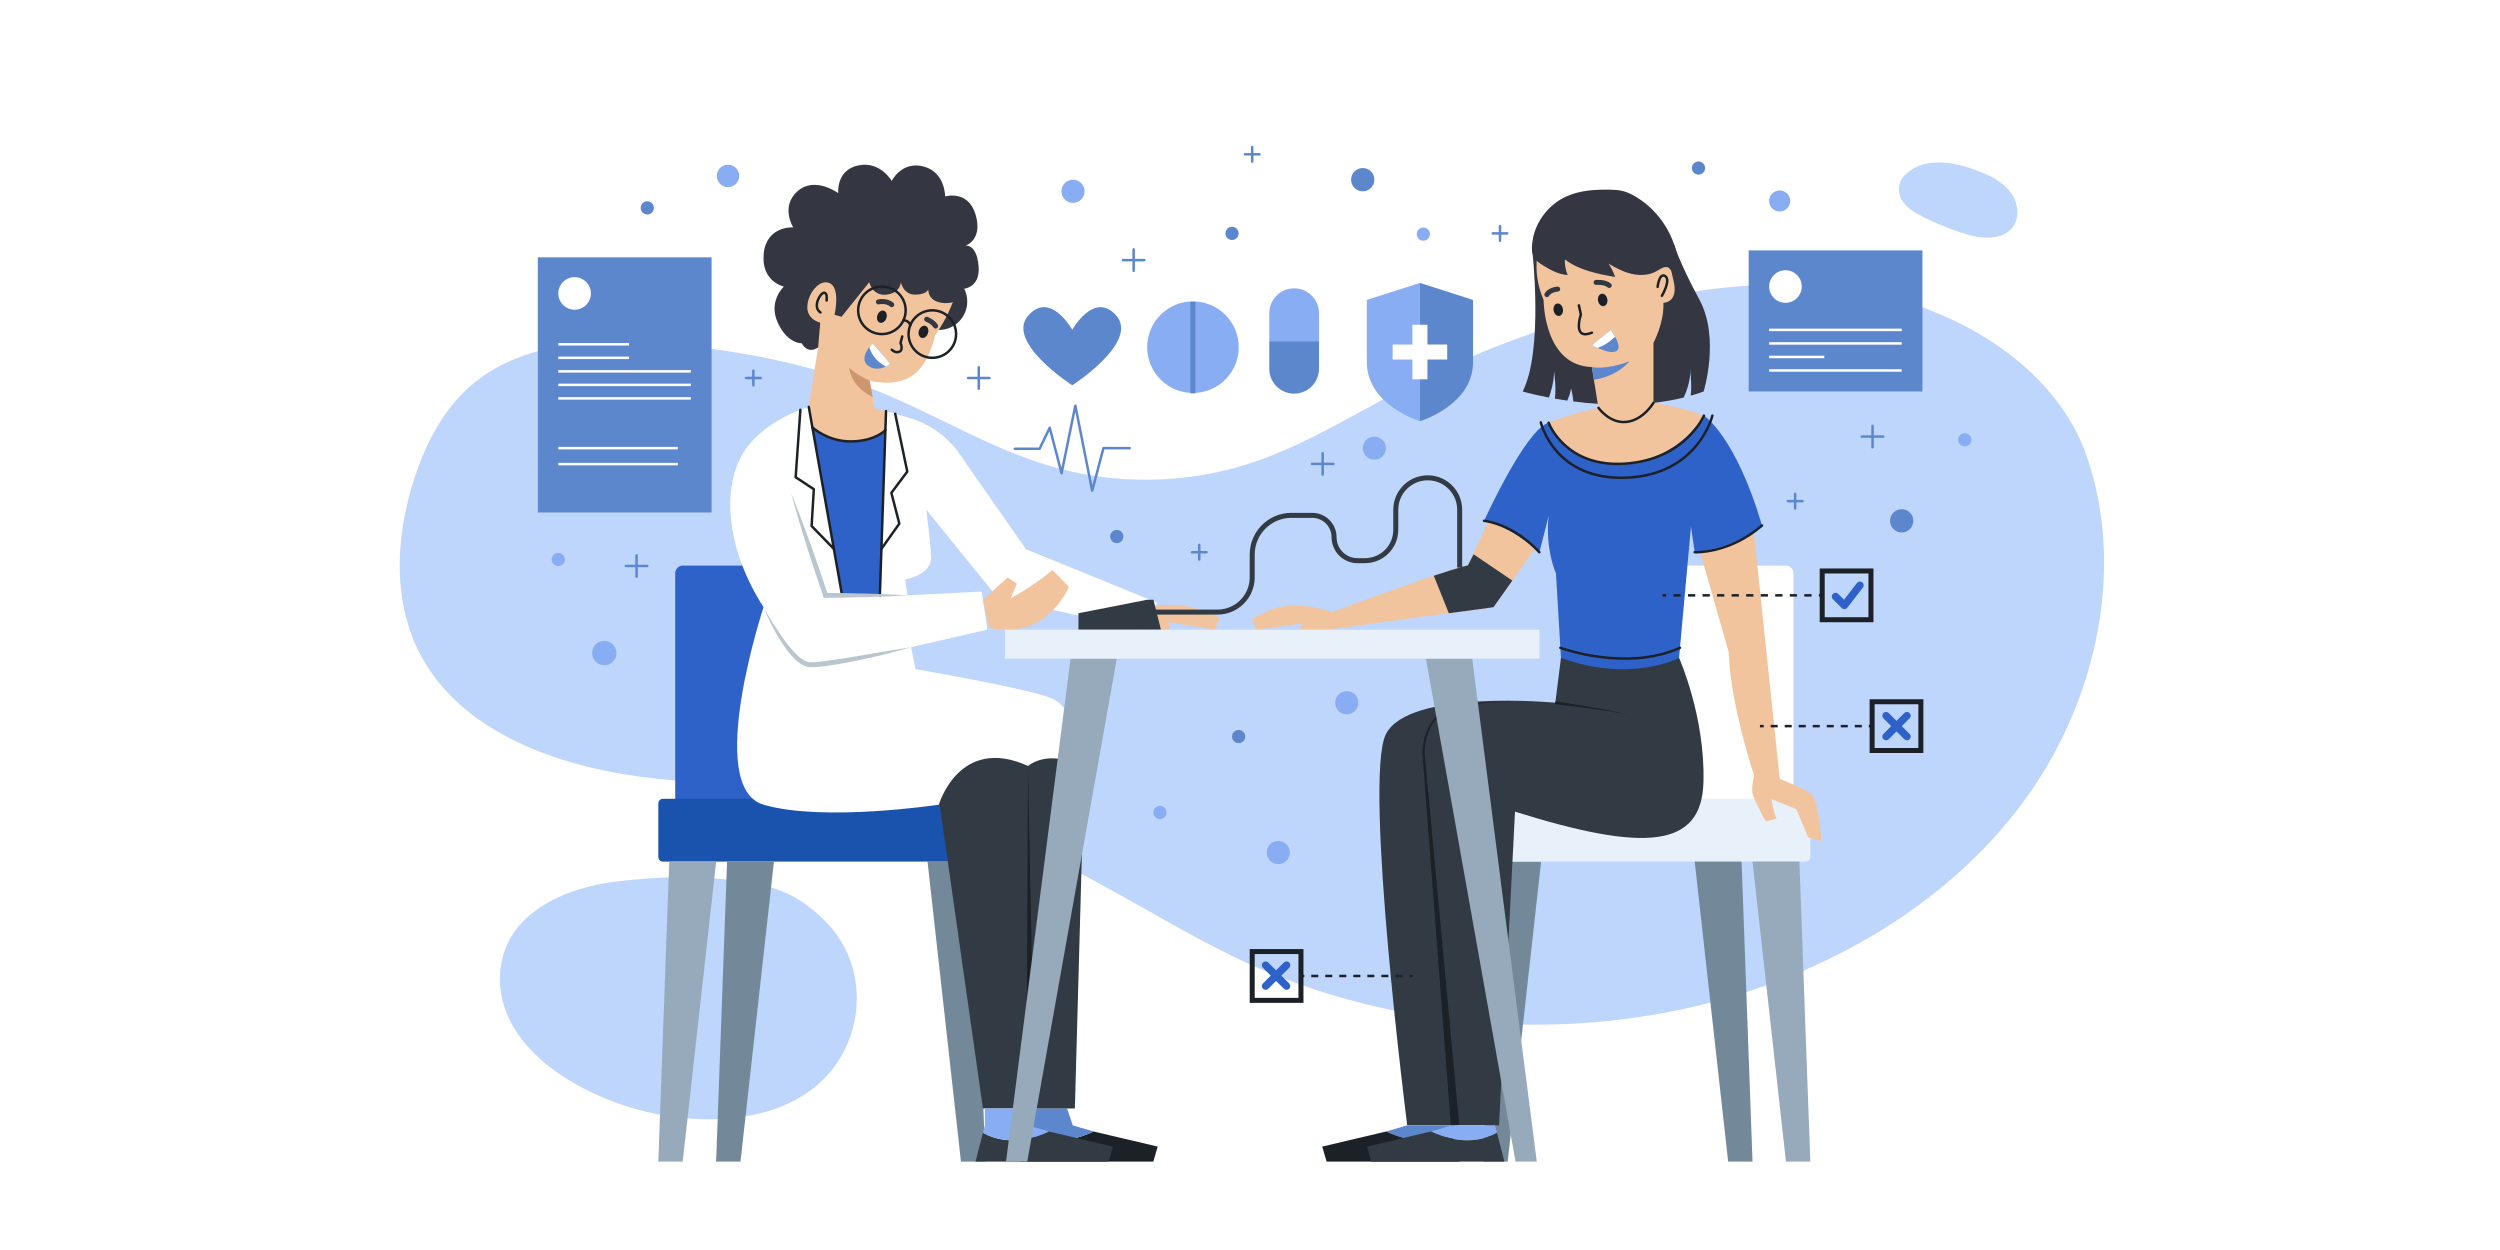 <?xml version="1.0" encoding="utf-8"?>
<!-- Generator: Adobe Illustrator 27.1.0, SVG Export Plug-In . SVG Version: 6.00 Build 0)  -->
<svg version="1.1" xmlns="http://www.w3.org/2000/svg" xmlns:xlink="http://www.w3.org/1999/xlink" x="0px" y="0px"
	 viewBox="0 0 1000 500" style="enable-background:new 0 0 1000 500;" xml:space="preserve">
<g id="BACKGROUND">
	<rect x="-11.35" style="fill:#FFFFFF;" width="1011.35" height="500"/>
	<g>
		<g>
			<path style="fill:#BED5FC;" d="M834.77,182.67c-11.43-33.29-46.24-56.42-82.79-64.69c-36.55-8.27-75.23-3.28-111.31,6.61
				c-28.07,7.69-55.21,18.32-80.74,31.62c-20.2,10.52-39.62,22.8-61.58,29.65c-24.43,7.62-51.39,8.04-76.09,1.2
				c-24.86-6.89-46.76-20.68-70.51-30.37c-26.34-10.75-54.84-16.38-83.46-19.01c-27.38-2.52-57.73-1.48-78.46,15.32
				c-12.03,9.75-19.23,23.71-23.93,37.89c-8.15,24.61-9.25,52.63,4.54,74.96c16.92,27.43,52.22,40.4,85.91,44.86
				c33.69,4.46,68.31,2.45,101.49,9.48c36.75,7.79,69.7,26.21,101.91,44.39c12.51,7.06,25.04,14.14,38.14,20.2
				c59.71,27.61,131.05,32.72,194.61,13.93c47.73-14.11,91.45-41.94,118.92-80.85C838.87,278.95,849.98,227,834.77,182.67z"/>
		</g>
		<g>
			<path style="fill:#BED5FC;" d="M290.57,351.82c-15.23-1.75-27.91-0.99-43.15,0.69c-15.24,1.68-30.48,7.21-39.38,17.32
				c-10.5,11.93-10.29,28.66-2.21,41.75c8.09,13.1,23.03,22.82,39.44,29.06c26.16,9.95,60.71,10.64,80.94-6.03
				c9.07-7.47,14.25-17.66,15.92-28.03c2.17-13.51-1.66-27.94-12.39-38.46C319.01,357.6,309.58,353.63,290.57,351.82L290.57,351.82z
				"/>
		</g>
		<g>
			<path style="fill:#BED5FC;" d="M761.82,70.14c-2.64,2.63-2.92,7-0.92,10.15s5.41,5.06,8.76,6.7c4.99,2.44,10.15,4.54,15.42,6.28
				c6.94,2.29,16.04,3.31,20.2-2.7c2.64-3.8,1.97-9.21-0.62-13.05c-2.59-3.84-6.74-6.34-11-8.16
				C784.53,65.44,770.49,61.51,761.82,70.14z"/>
		</g>
	</g>
</g>
<g id="OBJECTS">
	<g>
		<g>
			<path style="fill:#2E62C8;" d="M273.14,332.08h74.51c1.69,0,3.06-1.37,3.06-3.06V229.3c0-1.69-1.37-3.06-3.06-3.06h-74.51
				c-1.69,0-3.06,1.37-3.06,3.06v99.71C270.08,330.71,271.45,332.08,273.14,332.08z"/>
			<polygon style="fill:#738999;" points="394.13,464.64 384.38,464.64 371.01,344.64 389.76,344.64 			"/>
			<path style="fill:#1A53AD;" d="M265.18,344.64h121.17c1.02,0,1.85-0.83,1.85-1.85v-21.42c0-1.02-0.83-1.85-1.85-1.85H265.18
				c-1.02,0-1.85,0.83-1.85,1.85v21.42C263.33,343.81,264.16,344.64,265.18,344.64z"/>
			<polygon style="fill:#96AABC;" points="263.33,464.64 273.08,464.64 286.45,344.64 267.7,344.64 			"/>
			<polygon style="fill:#738999;" points="286.45,464.64 296.2,464.64 309.58,344.64 290.83,344.64 			"/>
		</g>
		<g>
			<g>
				<circle style="fill:#343741;" cx="375.52" cy="120.61" r="11.38"/>
				<path style="fill:#F2C49E;" d="M355.49,80.56c8.66,0.58,16.85,4.57,22.25,11.37c2.55,3.21,4.78,7.36,5.59,12.52
					c2.25,14.44-9.38,29.81-9.38,29.81s-2.06,11.44-9.19,16.12s-16.88,1.88-16.88,1.88l2.06,11.44c0,0,1.89,0.23,4.54,0.77
					c7.28,1.46,8.58,11.34,1.95,14.67c-3.82,1.92-8.6,3.38-14.37,3.5c-10.37,0.22-18.67-4.82-23.74-9c-2.92-2.41-2.44-7,0.93-8.71
					l4.24-2.16l3.75-23.81c0,0-9.94-9.75-7.12-22.13C322.58,106.08,331.38,78.95,355.49,80.56z"/>
				<path style="fill:#CC976E;" d="M347.89,152.26c0,0-5.12-2.06-8.19-5.19c0,0,0.13,7.16,9.38,11.8L347.89,152.26z"/>
				<path style="fill:#343741;" d="M327.26,138.95l0.84-9.89c0,0-5.53-1.17-5.16-6.7c0.38-5.53,5.34-11.25,9.28-8.91
					c3.94,2.34,1.59,12.48,1.59,12.48l2.81,0.76l11.07-13.78c0,0,1.3,5.6,6.93,4.95c5.62-0.66,5.72-4.95,5.72-4.95
					s1.03,5.04,5.81,4.95c4.78-0.09,5.16-2.16,5.16-2.16s-0.38,5.29,6.66,5.55c7.03,0.26,6.75-5.64,6.75-5.64s7.47,0.03,6.72-9.09
					s-5.25-8.25-5.25-8.25s7.06-2.25,4.06-12.38s-12.19-7.31-12.19-7.31s0.06-9.75-8.69-12s-12.69,5.81-12.69,5.81
					s-4.58-8.11-13.45-6.21s-7.93,11.08-7.93,11.08s-9.38-6.94-16.31-0.75s-1.69,14.44-1.69,14.44s-10.69-0.75-11.81,10.5
					s8.06,13.18,8.06,13.18s-6.38,5.85-2.44,14.43c3.94,8.58,9.56,8.24,9.56,8.24S322.95,141.95,327.26,138.95z"/>
				<g>
					<path style="fill:none;stroke:#1B2126;stroke-linecap:round;stroke-linejoin:round;stroke-miterlimit:10;" d="M360.89,134.58
						l-0.69,2.62c0,0,1.25,2.62-0.38,3.44s-3.12-0.75-3.12-0.75"/>
					<g>
						<path style="fill:#5C87CC;" d="M349.04,137.3l7.12,8.29c0,0-5,3.81-9,0.62S349.04,137.3,349.04,137.3z"/>
						<g>
							<path style="fill:#FFFFFF;" d="M349.04,137.3c0,0-0.63,0.61-1.33,1.55c0.6,2.07,2.25,5.46,6.64,7.79
								c1.1-0.51,1.82-1.05,1.82-1.05L349.04,137.3z"/>
						</g>
					</g>
					<g>
						<g>
							
								<circle style="fill:none;stroke:#1B2126;stroke-linecap:round;stroke-linejoin:round;stroke-miterlimit:10;" cx="352.76" cy="124.13" r="9.5"/>
							
								<circle style="fill:none;stroke:#1B2126;stroke-linecap:round;stroke-linejoin:round;stroke-miterlimit:10;" cx="372.93" cy="133.63" r="9.5"/>
							<path style="fill:none;stroke:#1B2126;stroke-linecap:round;stroke-linejoin:round;stroke-miterlimit:10;" d="M361.36,128.16
								c0,0,1.91-0.24,2.78,1.87"/>
						</g>
						<g>
							<path style="fill:#1B2126;" d="M354.54,127.3c-0.45,1.31-1.62,2.11-2.61,1.77c-0.99-0.34-1.42-1.68-0.97-3
								c0.45-1.31,1.62-2.11,2.61-1.77S354.99,125.99,354.54,127.3z"/>
							<path style="fill:none;stroke:#343741;stroke-width:2;stroke-linecap:round;stroke-miterlimit:10;" d="M351.36,120.76
								c0,0,3.28-0.75,5.34,1.12"/>
						</g>
						<g>
							<path style="fill:#1B2126;" d="M371.17,133.36c-0.45,1.32-1.62,2.11-2.61,1.77c-0.99-0.34-1.42-1.68-0.97-3
								c0.45-1.31,1.62-2.11,2.61-1.77C371.19,130.7,371.63,132.04,371.17,133.36z"/>
							<path style="fill:none;stroke:#343741;stroke-width:2;stroke-linecap:round;stroke-miterlimit:10;" d="M370.67,127.7
								c0,0,2.44,0.92,3.56,2.72"/>
						</g>
					</g>
					<path style="fill:none;stroke:#1B2126;stroke-linecap:round;stroke-linejoin:round;stroke-miterlimit:10;" d="M330.64,120.2
						c0,0,0.47-3.09-1.03-3.09s-4.78,5.72-1.41,7.88"/>
				</g>
			</g>
			<g>
				<g>
					<path style="fill:#1B2126;" d="M437.45,452.59l25.63,6.05l-1.75,6h-53.25l2.98-11.53C421.7,459.02,432.97,454.77,437.45,452.59
						z"/>
					<path style="fill:#5C87CC;" d="M429.13,450.15l-2.31-6.76H411.2l0.45,7.44l0,0l-0.59,2.28c10.64,5.91,21.9,1.67,26.38-0.51
						L429.13,450.15z"/>
				</g>
				<path style="fill:#323A43;" d="M375.45,318.89l17.73,124.5h36.77l3.75-136c0,0-6.77-17.5-30.39-17.5
					C366.7,289.89,375.45,318.89,375.45,318.89z"/>
				<g>
					<polygon style="fill:#1B2126;" points="410.52,443.4 411.2,306.39 413.88,443.38 					"/>
				</g>
				<g>
					<path style="fill:#323A43;" d="M419.57,452.59l25.63,6.05l-1.75,6H390.2l2.98-11.53C403.82,459.02,415.09,454.77,419.57,452.59
						z"/>
					<path style="fill:#89ADF2;" d="M411.64,450.27l-2.32-6.88h-15.38v6.75l-0.77,2.97c10.64,5.91,21.9,1.67,26.38-0.51
						L411.64,450.27z"/>
				</g>
			</g>
			<g>
				<path style="fill:#2E62C8;" d="M321.33,167.76c0,0,8.78,9.75,20.75,8.75c11.97-1,16-8.75,16-8.75l-4.05,78.12h-20.95
					L321.33,167.76z"/>
				<path style="fill:#FFFFFF;" d="M323.51,162.76c0,0-19.31,5.39-27.06,19.88c-7.75,14.49-5.32,37.99,8.97,60.24c0,0-23.78,72,0,79
					c23.78,7,70.1,0,70.1,0s8.18-28,35.68-15.5c0,0,8.5-7.5,22.5,1c0,0-2-23.96-13.5-28.23c-11.5-4.27-54-11.47-54-11.47l-1.75-8.81
					l30.5-7l-2.25-15.25l-29.79,1.5l-0.77-6.38c0,0,10.69-1.69,10.31-9.19s-2-18.75-2-18.75l28.62,35.31l57.88,12.75l6-10.75
					l-52.57-21.44l-27.42-39.3c-4.83-6.34-11.56-10.97-19.21-13.22l-9.33-2.74l-2.47,73.69h-15.11L323.51,162.76z"/>
				<g>
					<path style="fill:#BAC6CE;" d="M305.42,242.89c1.49,2.59,2.98,5.17,4.61,7.65c1.59,2.5,3.26,4.96,5.07,7.28
						c1.83,2.27,3.76,4.56,6.08,6.06c0.58,0.36,1.17,0.67,1.77,0.85c0.15,0.04,0.3,0.09,0.45,0.12l0.44,0.05
						c0.31,0.03,0.69,0,1.03,0c0.7,0.01,1.43-0.07,2.16-0.13c0.72-0.05,1.46-0.15,2.19-0.24c2.93-0.33,5.86-0.8,8.79-1.28
						c2.94-0.44,5.86-0.99,8.8-1.46c5.87-1.02,11.75-1.99,17.65-2.91c-5.73,1.68-11.52,3.16-17.35,4.44
						c-5.84,1.28-11.69,2.45-17.66,3.19c-0.75,0.08-1.49,0.18-2.26,0.22c-0.76,0.05-1.51,0.13-2.31,0.11
						c-0.4-0.01-0.77,0.02-1.2-0.02l-0.67-0.09c-0.22-0.04-0.42-0.12-0.63-0.17c-0.43-0.11-0.79-0.32-1.18-0.48
						c-0.35-0.2-0.72-0.4-1.05-0.63c-1.33-0.91-2.45-2-3.48-3.13c-1.03-1.14-1.96-2.34-2.83-3.58
						C310.38,253.79,307.68,248.42,305.42,242.89z"/>
				</g>
				<polyline style="fill:none;stroke:#1B2126;stroke-linecap:round;stroke-linejoin:round;stroke-miterlimit:10;" points="
					320.15,163.92 318.26,190.89 325.53,195.69 324.64,210.39 333.54,219.56 				"/>
				<polyline style="fill:none;stroke:#1B2126;stroke-linecap:round;stroke-linejoin:round;stroke-miterlimit:10;" points="
					358.08,165.52 362.91,188.64 356.55,197.14 359.73,209.45 352.56,219.56 				"/>
				<path style="fill:#F2C49E;" d="M393.18,239.89l9.83-8.88l3.75,2.44l-2.47,5.86c0,0,8.1-4.18,16.72-11.3l6.56,6.75
					c0,0-8.81,21.75-31.88,16.31L393.18,239.89z"/>
				
					<line style="fill:none;stroke:#1B2126;stroke-linecap:round;stroke-linejoin:round;stroke-miterlimit:10;" x1="323.51" y1="162.76" x2="336.83" y2="238.14"/>
				
					<line style="fill:none;stroke:#1B2126;stroke-linecap:round;stroke-linejoin:round;stroke-miterlimit:10;" x1="354.41" y1="164.45" x2="351.94" y2="238.14"/>
				<g>
					<path style="fill:#BAC6CE;" d="M362.91,238.14c-2.73,0.19-5.45,0.29-8.18,0.43c-2.73,0.13-5.45,0.21-8.18,0.29
						c-5.45,0.14-10.9,0.24-16.35,0.26l-0.69,0l-0.23-0.67c-1.18-3.41-2.32-6.82-3.45-10.25c-1.15-3.42-2.22-6.86-3.32-10.29
						c-1.07-3.44-2.14-6.89-3.15-10.35c-1-3.47-2.02-6.93-2.94-10.42c1.38,3.34,2.66,6.71,3.96,10.08
						c1.28,3.37,2.51,6.76,3.74,10.15c1.19,3.4,2.42,6.79,3.57,10.21c1.18,3.41,2.33,6.82,3.45,10.25l-0.92-0.66
						c5.45,0.02,10.9,0.12,16.35,0.26c2.73,0.08,5.45,0.16,8.18,0.29C357.46,237.85,360.18,237.95,362.91,238.14z"/>
				</g>
				<path style="fill:none;stroke:#1B2126;stroke-linecap:round;stroke-linejoin:round;stroke-miterlimit:10;" d="M324.96,170.96
					c0,0,6.24,5.8,15.74,5.61c9.5-0.19,13.45-4.49,13.45-4.49"/>
				<path style="fill:#F2C49E;" d="M462.35,242.21c0,0,13.97-2.01,25.6,4.93l-2.06,4.75l-18.56-3.06l0.75,3.06l-10.34-1.41
					L462.35,242.21z"/>
			</g>
		</g>
	</g>
	<g>
		<g>
			<path style="fill:#FFFFFF;" d="M714.32,332.08h-74.51c-1.69,0-3.06-1.37-3.06-3.06V229.3c0-1.69,1.37-3.06,3.06-3.06h74.51
				c1.69,0,3.06,1.37,3.06,3.06v99.71C717.38,330.71,716.01,332.08,714.32,332.08z"/>
			<polygon style="fill:#738999;" points="593.33,464.64 603.08,464.64 616.45,344.64 597.7,344.64 			"/>
			<path style="fill:#E8F1F9;" d="M722.28,344.64H601.11c-1.02,0-1.85-0.83-1.85-1.85v-21.42c0-1.02,0.83-1.85,1.85-1.85h121.17
				c1.02,0,1.85,0.83,1.85,1.85v21.42C724.13,343.81,723.3,344.64,722.28,344.64z"/>
			<polygon style="fill:#96AABC;" points="724.13,464.64 714.38,464.64 701.01,344.64 719.76,344.64 			"/>
			<polygon style="fill:#738999;" points="701.01,464.64 691.26,464.64 677.88,344.64 696.63,344.64 			"/>
		</g>
		<g>
			<g>
				<path style="fill:#323A43;" d="M671.63,263.14c0,0,10.5,23.57,9.75,49.8s-23.25,28.1-75.38,11.71l-6.38,125.49h-17.62h-19.12
					c0,0-17.55-138.14-8.55-156.4c9-18.27,67.8-12.65,67.8-12.65l2.25-17.95H671.63z"/>
				<g>
					<path style="fill:#1B2126;" d="M580.34,450.28l-7.5-98.06l-3.75-49.03c-0.35-4.15,0.38-8.42,2.27-12.15
						c1.86-3.7,5.01-6.93,9.04-8.2c4.02-1.06,8.11-1.45,12.2-1.76c4.09-0.28,8.19-0.36,12.29-0.38c-4.1,0.1-8.19,0.28-12.27,0.64
						c-4.06,0.38-8.17,0.88-12.06,1.99c-3.84,1.28-6.82,4.43-8.55,8.03c-1.76,3.63-2.39,7.75-1.99,11.75l4.55,48.96l9.11,97.93
						L580.34,450.28z"/>
				</g>
				<g>
					<path style="fill:#1B2126;" d="M622.2,280.54c4.89,0.74,9.77,1.54,14.63,2.39c4.87,0.86,9.73,1.76,14.54,2.85
						c-4.86-0.9-9.74-1.62-14.63-2.29c-4.89-0.67-9.79-1.28-14.69-1.83L622.2,280.54z"/>
				</g>
				<g>
					<path style="fill:#5C87CC;" d="M580.9,453.1l-0.77-2.97h-17.25l-8.37,2.45C558.99,454.77,570.26,459.02,580.9,453.1z"/>
					<path style="fill:#1B2126;" d="M554.52,452.59l-25.63,6.05l1.75,6h53.25l-2.98-11.53
						C570.26,459.02,558.99,454.77,554.52,452.59z"/>
				</g>
				<g>
					<path style="fill:#89ADF2;" d="M598.78,453.1l-0.77-2.97h-17.25l-8.37,2.45C576.88,454.77,588.14,459.02,598.78,453.1z"/>
					<path style="fill:#323A43;" d="M572.4,452.59l-25.63,6.05l1.75,6h53.25l-2.98-11.53C588.14,459.02,576.88,454.77,572.4,452.59z
						"/>
				</g>
			</g>
			<g>
				<path style="fill:#343741;" d="M679.76,119.85c-8.35-15.48-10.01-21.82-10.01-21.82l-56.86,1.94c0,0,4.62,39.94-3.81,56.63
					c0,0,4,1.18,10.49,2.42c0.76-2.13,2.03-6.3,2.07-10.42c0,0,0.94,6.7,0.3,10.85c1.55,0.27,3.21,0.54,4.97,0.8
					c0.53-1.21,1.2-2.97,1.54-4.84c0,0,0.77,2.94,0.86,5.16c12.35,1.6,28.69,2.28,44.17-1.55c1.19-2.62,3.08-7.58,2.47-11.73
					c0,0,0.9,6.03,0.35,10.98c1.73-0.5,3.45-1.05,5.15-1.67C681.44,156.6,688.1,135.32,679.76,119.85z"/>
				<path style="fill:#F2C49E;" d="M617.09,94.3c-1.24,2.76-5.09,13.07,0.35,25.71c0,0,0,26.25,19.31,26.81l2.62,16.31
					c0,0-9.74,2.01-18.27,5.28c-6.51,2.49-7.98,11.03-2.66,15.53c6.64,5.61,17.45,11.69,33.18,11.69c15.81,0,25.78-7.16,31.6-13.74
					c4.9-5.53,2.62-14.3-4.39-16.62c-4.18-1.38-9.83-2.83-17.45-4.14v-24c0,0,4.25-7.75,4-16c0,0,6.25,0,4-9s-5.25-31.75-27.5-31.75
					c-17.98,0-23.11,9.78-24.19,12.5C617.5,93.36,617.3,93.83,617.09,94.3z"/>
				<path style="fill:#5C87CC;" d="M636.76,146.83c0,0,5.38,1.31,15-2.31c0,0-4.37,5.89-14.18,7.38L636.76,146.83z"/>
				<path style="fill:#343741;" d="M668.57,108.29c0.69,1.3,2.34-0.25,2.74-1.67c0.12-0.43,0.08-0.89,0.03-1.34
					c-1.16-10.73-7.52-20.78-16.72-26.41c-1.8-1.11-3.73-2.06-5.79-2.53c-1.66-0.38-3.38-0.44-5.09-0.47
					c-5.94-0.09-12.05,0.3-17.43,2.81c-6.39,2.98-11.3,8.98-12.96,15.83l0,0c-0.56,3.01-1.21,6.44,0.57,8.92
					c0.81,1.13,2.01,1.92,3.19,2.66c3.06,1.92,6.36,3.71,9.96,3.93c-0.82-1.97-1.21-4.12-1.13-6.25c5.72,4.35,13.07,5.77,20.13,7.06
					c-0.65-1.89-1.54-3.69-2.64-5.36c2.94,1.73,6,3.35,9.32,4.1c3.32,0.75,6.97,0.57,9.92-1.13c1.49-0.86,3.15-2.13,4.72-1.43
					L668.57,108.29z"/>
				<g>
					<g>
						<path style="fill:#5C87CC;" d="M636.76,138.01l7.5-6.04c0,0,5.12,6.66,2.38,8.41S636.76,138.01,636.76,138.01z"/>
						<g>
							<path style="fill:#FFFFFF;" d="M644.26,131.98l-7.5,6.04c0,0,0.94,0.54,2.27,1.15c1.9-0.68,4.46-1.99,6.99-4.49
								C645.17,133.17,644.26,131.98,644.26,131.98z"/>
						</g>
					</g>
					<g>
						<path style="fill:#1B2126;" d="M625.16,123.57c0.24,1.37-0.4,2.63-1.43,2.8c-1.03,0.18-2.05-0.79-2.29-2.16
							c-0.24-1.37,0.4-2.63,1.43-2.8C623.9,121.23,624.93,122.19,625.16,123.57z"/>
						<path style="fill:none;stroke:#343741;stroke-width:2;stroke-linecap:round;stroke-miterlimit:10;" d="M618.76,117.84
							c0,0,0.98-1.92,4.31-2.2"/>
					</g>
					<g>
						<path style="fill:#1B2126;" d="M642.93,119.66c0.24,1.37-0.4,2.63-1.43,2.8c-1.03,0.18-2.05-0.79-2.29-2.16
							c-0.24-1.37,0.4-2.63,1.43-2.8S642.69,118.28,642.93,119.66z"/>
						<path style="fill:none;stroke:#343741;stroke-width:2;stroke-linecap:round;stroke-miterlimit:10;" d="M638.44,112.97
							c0,0,3.47-0.33,5.25,1.22"/>
					</g>
					<path style="fill:none;stroke:#1B2126;stroke-linecap:round;stroke-linejoin:round;stroke-miterlimit:10;" d="M636.76,133.07
						c-8,3.27-4.41-7.24-4.41-7.24l-0.8-3.69"/>
					<path style="fill:none;stroke:#1B2126;stroke-linecap:round;stroke-linejoin:round;stroke-miterlimit:10;" d="M664.76,118.33
						c0,0,3.72-6.28,1.33-7.88c-2.39-1.59-3.04,4.29-3.04,4.29"/>
				</g>
			</g>
			<g>
				<path style="fill:#F2C49E;" d="M701.07,208.33l10.83,103.22c0,0,9.18,3.53,12.42,5.93c3.24,2.4,4.23,18.92,4.23,18.92
					l-5.26-1.41l-4.69-11.29l-9.97-4.05c0,0,0.75,5.46,2,7.86l-4.33,0.99c0,0-4.91-8.72-5.34-11.26c-0.43-2.54,0.67-7.09,0.67-7.09
					s-9.43-27.93-10.16-49.3l-12.07-42.35L701.07,208.33z"/>
				<g>
					<path style="fill:#F2C49E;" d="M615.76,216.97l-18.38,25.92l-66.75,9h-11l1.5-2.5l-18.75,2.5l-1.5-4.5l6.75-3.25
						c11.25-4.75,25,0.75,25,0.75c46.5-17.25,54.54-18.75,54.54-18.75l9.21-20C596.38,206.14,608.63,209.31,615.76,216.97z"/>
					<g>
						<g>
							<g>
								<g>
									<path style="fill:#323A43;" d="M587.17,226.14c0,0-2.66,0.5-13.66,4.16l6.02,14.99l17.85-2.41l7.55-10.64l-15.5-10.53
										L587.17,226.14z"/>
								</g>
							</g>
						</g>
						<polygon style="fill:#323A43;" points="458.88,239.89 431.38,245.29 431.38,251.89 464.38,251.89 461.38,239.89 						"/>
						<path style="fill:none;stroke:#323A43;stroke-width:2;stroke-miterlimit:10;" d="M460.38,244.83h26.62
							c7.66,0,13.88-6.21,13.88-13.88v-9.12c0-8.66,7.02-15.69,15.69-15.69h8.31c4.83,0,8.75,3.92,8.75,8.75l0,0
							c0,5.18,4.2,9.38,9.37,9.38h2.97c6.82,0,12.34-5.53,12.34-12.34v-8.02c0-7.06,5.72-12.78,12.78-12.78l0,0
							c7.06,0,12.78,5.72,12.78,12.78v23.12"/>
					</g>
				</g>
				<g>
					<path style="fill:#2E62C8;" d="M619.45,169.08c0,0,8.43,18.44,30.68,16.37s31.44-19.2,31.44-19.2s12.62,7.99,23.25,43.95h0
						c-7.48,5.84-16.43,9.5-25.86,10.57l-1.08,0.12l-1.5-10.25l-4.75,52.5c0,0-19.25,10.25-47.25,0l-2-33.8
						c0,0-4.36-9.44-2.93-22.94l-3.69,14.5c0,0-11.25-10.5-22.12-12.56C593.63,208.33,610.13,171.89,619.45,169.08z"/>
					<path style="fill:none;stroke:#1B2126;stroke-linecap:round;stroke-linejoin:round;stroke-miterlimit:10;" d="M619.45,169.08
						c0,0,6.56,18.06,30.68,16.37s31.44-19.2,31.44-19.2"/>
					<path style="fill:none;stroke:#1B2126;stroke-linecap:round;stroke-linejoin:round;stroke-miterlimit:10;" d="M616.32,168.95
						c0,0,5.38,23.25,34.19,22.12c28.81-1.12,34.44-24.82,34.44-24.82"/>
					<path style="fill:none;stroke:#1B2126;stroke-linecap:round;stroke-linejoin:round;stroke-miterlimit:10;" d="M639.38,163.14
						c0,0,4.5,6.38,11.25,5.62s10.75-7.62,10.75-7.62"/>
					<path style="fill:none;stroke:#1B2126;stroke-linecap:round;stroke-linejoin:round;stroke-miterlimit:10;" d="M677.88,220.89
						c0,0,13.62,0.75,26.94-10.69"/>
					<path style="fill:none;stroke:#1B2126;stroke-linecap:round;stroke-linejoin:round;stroke-miterlimit:10;" d="M593.63,208.33
						c0,0,11.25,0.94,22.12,12.56"/>
					<path style="fill:none;stroke:#1B2126;stroke-linecap:round;stroke-linejoin:round;stroke-miterlimit:10;" d="M624.14,259.12
						c0,0,26.21,9.73,47.85,0"/>
				</g>
			</g>
		</g>
	</g>
	<g>
		<polygon style="fill:#96AABC;" points="606.21,464.64 614.71,464.64 588.88,263.45 570.38,263.45 		"/>
		<polygon style="fill:#96AABC;" points="410.9,464.64 402.4,464.64 428.22,263.45 446.72,263.45 		"/>
		<rect x="402.01" y="251.89" style="fill:#E8F1F9;" width="213.75" height="11.56"/>
	</g>
	<g>
		<g>
			<path style="fill:#89ADF2;" d="M527.59,125.28c0-5.49-4.45-9.94-9.94-9.94c-5.49,0-9.94,4.45-9.94,9.94v11.2h19.88V125.28z"/>
			<path style="fill:#5C87CC;" d="M507.71,136.48v11.04c0,5.49,4.45,9.94,9.94,9.94c5.49,0,9.94-4.45,9.94-9.94v-11.04H507.71z"/>
		</g>
		<g>
			<g>
				<g>
					<g>
						<line style="fill:none;stroke:#1B2126;stroke-miterlimit:10;" x1="565.26" y1="390.39" x2="563.76" y2="390.39"/>
						
							<line style="fill:none;stroke:#1B2126;stroke-miterlimit:10;stroke-dasharray:2.803,2.803;" x1="560.95" y1="390.39" x2="523.12" y2="390.39"/>
						<line style="fill:none;stroke:#1B2126;stroke-miterlimit:10;" x1="521.72" y1="390.39" x2="520.22" y2="390.39"/>
					</g>
				</g>
				
					<rect x="500.88" y="380.64" transform="matrix(-1 -1.224647e-16 1.224647e-16 -1 1021.263 780.776)" style="fill:none;stroke:#1B2126;stroke-width:2;stroke-miterlimit:10;" width="19.5" height="19.5"/>
			</g>
			<g>
				
					<line style="fill:none;stroke:#2E62C8;stroke-width:3;stroke-linecap:round;stroke-linejoin:round;stroke-miterlimit:10;" x1="506.26" y1="386.08" x2="514.6" y2="394.42"/>
				
					<line style="fill:none;stroke:#2E62C8;stroke-width:3;stroke-linecap:round;stroke-linejoin:round;stroke-miterlimit:10;" x1="514.6" y1="386.08" x2="506.26" y2="394.42"/>
			</g>
		</g>
		<g>
			<g>
				<g>
					<g>
						<line style="fill:none;stroke:#1B2126;stroke-miterlimit:10;" x1="703.98" y1="290.45" x2="705.48" y2="290.45"/>
						
							<line style="fill:none;stroke:#1B2126;stroke-miterlimit:10;stroke-dasharray:2.803,2.803;" x1="708.28" y1="290.45" x2="746.11" y2="290.45"/>
						<line style="fill:none;stroke:#1B2126;stroke-miterlimit:10;" x1="747.52" y1="290.45" x2="749.02" y2="290.45"/>
					</g>
				</g>
				
					<rect x="748.85" y="280.7" style="fill:none;stroke:#1B2126;stroke-width:2;stroke-miterlimit:10;" width="19.5" height="19.5"/>
			</g>
			<g>
				
					<line style="fill:none;stroke:#2E62C8;stroke-width:3;stroke-linecap:round;stroke-linejoin:round;stroke-miterlimit:10;" x1="754.43" y1="286.28" x2="762.77" y2="294.62"/>
				
					<line style="fill:none;stroke:#2E62C8;stroke-width:3;stroke-linecap:round;stroke-linejoin:round;stroke-miterlimit:10;" x1="762.77" y1="286.28" x2="754.43" y2="294.62"/>
			</g>
		</g>
		<g>
			<g>
				<g>
					<g>
						<line style="fill:none;stroke:#1B2126;stroke-miterlimit:10;" x1="664.98" y1="238.14" x2="666.48" y2="238.14"/>
						
							<line style="fill:none;stroke:#1B2126;stroke-miterlimit:10;stroke-dasharray:2.908,2.908;" x1="669.38" y1="238.14" x2="726.09" y2="238.14"/>
						<line style="fill:none;stroke:#1B2126;stroke-miterlimit:10;" x1="727.55" y1="238.14" x2="729.05" y2="238.14"/>
					</g>
				</g>
				
					<rect x="728.88" y="228.39" style="fill:none;stroke:#1B2126;stroke-width:2;stroke-miterlimit:10;" width="19.5" height="19.5"/>
			</g>
			
				<polyline style="fill:none;stroke:#2E62C8;stroke-width:3;stroke-linecap:round;stroke-linejoin:round;stroke-miterlimit:10;" points="
				734.22,238.62 737.75,242.15 743.97,234.12 			"/>
		</g>
		<g>
			<rect x="215.13" y="102.93" style="fill:#5C87CC;" width="69.5" height="102.06"/>
			<circle style="fill:#FFFFFF;" cx="229.84" cy="117.37" r="6.52"/>
			<line style="fill:none;stroke:#FFFFFF;stroke-miterlimit:10;" x1="223.32" y1="137.72" x2="251.63" y2="137.72"/>
			<line style="fill:none;stroke:#FFFFFF;stroke-miterlimit:10;" x1="223.32" y1="143.13" x2="251.63" y2="143.13"/>
			<line style="fill:none;stroke:#FFFFFF;stroke-miterlimit:10;" x1="223.32" y1="148.54" x2="276.33" y2="148.54"/>
			<line style="fill:none;stroke:#FFFFFF;stroke-miterlimit:10;" x1="223.32" y1="153.95" x2="276.33" y2="153.95"/>
			<line style="fill:none;stroke:#FFFFFF;stroke-miterlimit:10;" x1="223.32" y1="159.36" x2="276.33" y2="159.36"/>
			<line style="fill:none;stroke:#FFFFFF;stroke-miterlimit:10;" x1="223.32" y1="179.26" x2="271.13" y2="179.26"/>
			<line style="fill:none;stroke:#FFFFFF;stroke-miterlimit:10;" x1="223.32" y1="185.64" x2="271.13" y2="185.64"/>
		</g>
		<g>
			<rect x="699.47" y="100.16" style="fill:#5C87CC;" width="69.5" height="56.43"/>
			<circle style="fill:#FFFFFF;" cx="714.18" cy="114.61" r="6.52"/>
			<line style="fill:none;stroke:#FFFFFF;stroke-miterlimit:10;" x1="707.66" y1="131.96" x2="760.67" y2="131.96"/>
			<line style="fill:none;stroke:#FFFFFF;stroke-miterlimit:10;" x1="707.66" y1="137.37" x2="760.67" y2="137.37"/>
			<line style="fill:none;stroke:#FFFFFF;stroke-miterlimit:10;" x1="707.66" y1="142.78" x2="729.72" y2="142.78"/>
			<line style="fill:none;stroke:#FFFFFF;stroke-miterlimit:10;" x1="707.66" y1="148.19" x2="760.67" y2="148.19"/>
		</g>
		<g>
			
				<ellipse transform="matrix(0.828 -0.561 0.561 0.828 4.079 291.418)" style="fill:#89ADF2;" cx="477.16" cy="139.06" rx="18.31" ry="18.31"/>
			<line style="fill:none;stroke:#5C87CC;stroke-width:2;stroke-miterlimit:10;" x1="477.16" y1="120.75" x2="477.16" y2="157.36"/>
		</g>
		<path style="fill:#5C87CC;" d="M446.55,126.29c-8.82-10.18-17.65,5.6-17.65,5.6s-8.82-15.78-17.65-5.6
			c-9.16,10.57,17.65,27.83,17.65,27.83S455.71,136.87,446.55,126.29z"/>
		<polyline style="fill:none;stroke:#5C87CC;stroke-linecap:round;stroke-linejoin:round;stroke-miterlimit:10;" points="
			405.93,179.51 415.84,179.51 419.88,171.08 424.63,189.27 430.13,162.26 436.88,196.26 441.38,179.26 451.88,179.26 		"/>
		<g>
			
				<line style="fill:none;stroke:#5C87CC;stroke-linecap:round;stroke-linejoin:round;stroke-miterlimit:10;" x1="391.5" y1="146.92" x2="391.5" y2="155.48"/>
			
				<line style="fill:none;stroke:#5C87CC;stroke-linecap:round;stroke-linejoin:round;stroke-miterlimit:10;" x1="395.79" y1="151.2" x2="387.22" y2="151.2"/>
		</g>
		<g>
			
				<line style="fill:none;stroke:#5C87CC;stroke-linecap:round;stroke-linejoin:round;stroke-miterlimit:10;" x1="453.46" y1="99.77" x2="453.46" y2="108.33"/>
			
				<line style="fill:none;stroke:#5C87CC;stroke-linecap:round;stroke-linejoin:round;stroke-miterlimit:10;" x1="457.74" y1="104.05" x2="449.18" y2="104.05"/>
		</g>
		<g>
			
				<line style="fill:none;stroke:#5C87CC;stroke-linecap:round;stroke-linejoin:round;stroke-miterlimit:10;" x1="529.07" y1="181.28" x2="529.07" y2="189.84"/>
			
				<line style="fill:none;stroke:#5C87CC;stroke-linecap:round;stroke-linejoin:round;stroke-miterlimit:10;" x1="533.35" y1="185.56" x2="524.79" y2="185.56"/>
		</g>
		<g>
			
				<line style="fill:none;stroke:#5C87CC;stroke-linecap:round;stroke-linejoin:round;stroke-miterlimit:10;" x1="749.02" y1="170.35" x2="749.02" y2="178.91"/>
			
				<line style="fill:none;stroke:#5C87CC;stroke-linecap:round;stroke-linejoin:round;stroke-miterlimit:10;" x1="753.3" y1="174.63" x2="744.73" y2="174.63"/>
		</g>
		<g>
			
				<line style="fill:none;stroke:#5C87CC;stroke-linecap:round;stroke-linejoin:round;stroke-miterlimit:10;" x1="254.63" y1="222.11" x2="254.63" y2="230.67"/>
			
				<line style="fill:none;stroke:#5C87CC;stroke-linecap:round;stroke-linejoin:round;stroke-miterlimit:10;" x1="258.91" y1="226.39" x2="250.35" y2="226.39"/>
		</g>
		<g>
			
				<line style="fill:none;stroke:#5C87CC;stroke-linecap:round;stroke-linejoin:round;stroke-miterlimit:10;" x1="479.69" y1="217.97" x2="479.69" y2="223.81"/>
			
				<line style="fill:none;stroke:#5C87CC;stroke-linecap:round;stroke-linejoin:round;stroke-miterlimit:10;" x1="482.61" y1="220.89" x2="476.77" y2="220.89"/>
		</g>
		<g>
			
				<line style="fill:none;stroke:#5C87CC;stroke-linecap:round;stroke-linejoin:round;stroke-miterlimit:10;" x1="600.01" y1="90.44" x2="600.01" y2="96.28"/>
			
				<line style="fill:none;stroke:#5C87CC;stroke-linecap:round;stroke-linejoin:round;stroke-miterlimit:10;" x1="602.92" y1="93.36" x2="597.09" y2="93.36"/>
		</g>
		<g>
			
				<line style="fill:none;stroke:#5C87CC;stroke-linecap:round;stroke-linejoin:round;stroke-miterlimit:10;" x1="500.88" y1="58.81" x2="500.88" y2="64.64"/>
			
				<line style="fill:none;stroke:#5C87CC;stroke-linecap:round;stroke-linejoin:round;stroke-miterlimit:10;" x1="503.8" y1="61.72" x2="497.96" y2="61.72"/>
		</g>
		<g>
			
				<line style="fill:none;stroke:#5C87CC;stroke-linecap:round;stroke-linejoin:round;stroke-miterlimit:10;" x1="301.35" y1="148.29" x2="301.35" y2="154.12"/>
			
				<line style="fill:none;stroke:#5C87CC;stroke-linecap:round;stroke-linejoin:round;stroke-miterlimit:10;" x1="304.27" y1="151.2" x2="298.43" y2="151.2"/>
		</g>
		<g>
			
				<line style="fill:none;stroke:#5C87CC;stroke-linecap:round;stroke-linejoin:round;stroke-miterlimit:10;" x1="718.06" y1="197.53" x2="718.06" y2="203.37"/>
			
				<line style="fill:none;stroke:#5C87CC;stroke-linecap:round;stroke-linejoin:round;stroke-miterlimit:10;" x1="720.98" y1="200.45" x2="715.14" y2="200.45"/>
		</g>
		<g>
			<path style="fill:#89ADF2;" d="M546.72,119.97l21.25-6.8v55.3c0,0-21.25-6.34-21.25-23.67
				C546.72,127.47,546.72,119.97,546.72,119.97z"/>
			<path style="fill:#5C87CC;" d="M589.22,119.97l-21.25-6.8v55.3c0,0,21.25-6.34,21.25-23.67
				C589.22,127.47,589.22,119.97,589.22,119.97z"/>
			<polygon style="fill:#FFFFFF;" points="578.88,137.81 570.97,137.81 570.97,129.9 564.97,129.9 564.97,137.81 557.06,137.81 
				557.06,143.81 564.97,143.81 564.97,151.72 570.97,151.72 570.97,143.81 578.88,143.81 			"/>
		</g>
		<circle style="fill:#5C87CC;" cx="492.82" cy="93.36" r="2.64"/>
		<path style="fill:#89ADF2;" d="M295.68,70.37c0,2.47-2,4.48-4.48,4.48s-4.48-2-4.48-4.48c0-2.47,2-4.48,4.48-4.48
			S295.68,67.9,295.68,70.37z"/>
		<circle style="fill:#5C87CC;" cx="258.91" cy="83.16" r="2.64"/>
		<path style="fill:#5C87CC;" d="M549.75,71.87c0,2.57-2.09,4.66-4.66,4.66c-2.57,0-4.66-2.09-4.66-4.66c0-2.57,2.09-4.66,4.66-4.66
			C547.66,67.22,549.75,69.3,549.75,71.87z"/>
		<path style="fill:#5C87CC;" d="M765.33,208.33c0,2.57-2.09,4.66-4.66,4.66c-2.57,0-4.66-2.09-4.66-4.66
			c0-2.57,2.09-4.66,4.66-4.66C763.24,203.67,765.33,205.75,765.33,208.33z"/>
		<circle style="fill:#89ADF2;" cx="223.32" cy="223.81" r="2.64"/>
		<circle style="fill:#89ADF2;" cx="785.92" cy="175.91" r="2.64"/>
		<path style="fill:#89ADF2;" d="M246.59,261.22c0,2.69-2.18,4.87-4.87,4.87c-2.69,0-4.87-2.18-4.87-4.87
			c0-2.69,2.18-4.87,4.87-4.87C244.41,256.34,246.59,258.53,246.59,261.22z"/>
		<path style="fill:#5C87CC;" d="M449.36,214.61c0,1.46-1.18,2.64-2.64,2.64c-1.46,0-2.64-1.18-2.64-2.64s1.18-2.64,2.64-2.64
			C448.18,211.97,449.36,213.15,449.36,214.61z"/>
		<circle style="fill:#89ADF2;" cx="463.99" cy="325" r="2.64"/>
		<circle style="fill:#89ADF2;" cx="569.33" cy="93.64" r="2.64"/>
		<circle style="fill:#89ADF2;" cx="711.87" cy="80.39" r="4.21"/>
		<circle style="fill:#5C87CC;" cx="679.4" cy="67.22" r="2.64"/>
		<circle style="fill:#5C87CC;" cx="495.46" cy="294.62" r="2.64"/>
		<path style="fill:#89ADF2;" d="M433.83,76.51c0,2.56-2.07,4.63-4.63,4.63c-2.56,0-4.63-2.07-4.63-4.63s2.07-4.63,4.63-4.63
			C431.75,71.87,433.83,73.95,433.83,76.51z"/>
		<path style="fill:#89ADF2;" d="M543.33,281.09c0,2.56-2.07,4.63-4.63,4.63s-4.63-2.07-4.63-4.63c0-2.56,2.07-4.63,4.63-4.63
			S543.33,278.53,543.33,281.09z"/>
		<path style="fill:#89ADF2;" d="M515.95,341.02c0,2.56-2.07,4.63-4.63,4.63s-4.63-2.07-4.63-4.63c0-2.56,2.07-4.63,4.63-4.63
			S515.95,338.46,515.95,341.02z"/>
		<path style="fill:#89ADF2;" d="M554.36,179.26c0,2.56-2.07,4.63-4.63,4.63s-4.63-2.07-4.63-4.63c0-2.56,2.07-4.63,4.63-4.63
			S554.36,176.7,554.36,179.26z"/>
	</g>
</g>
</svg>

